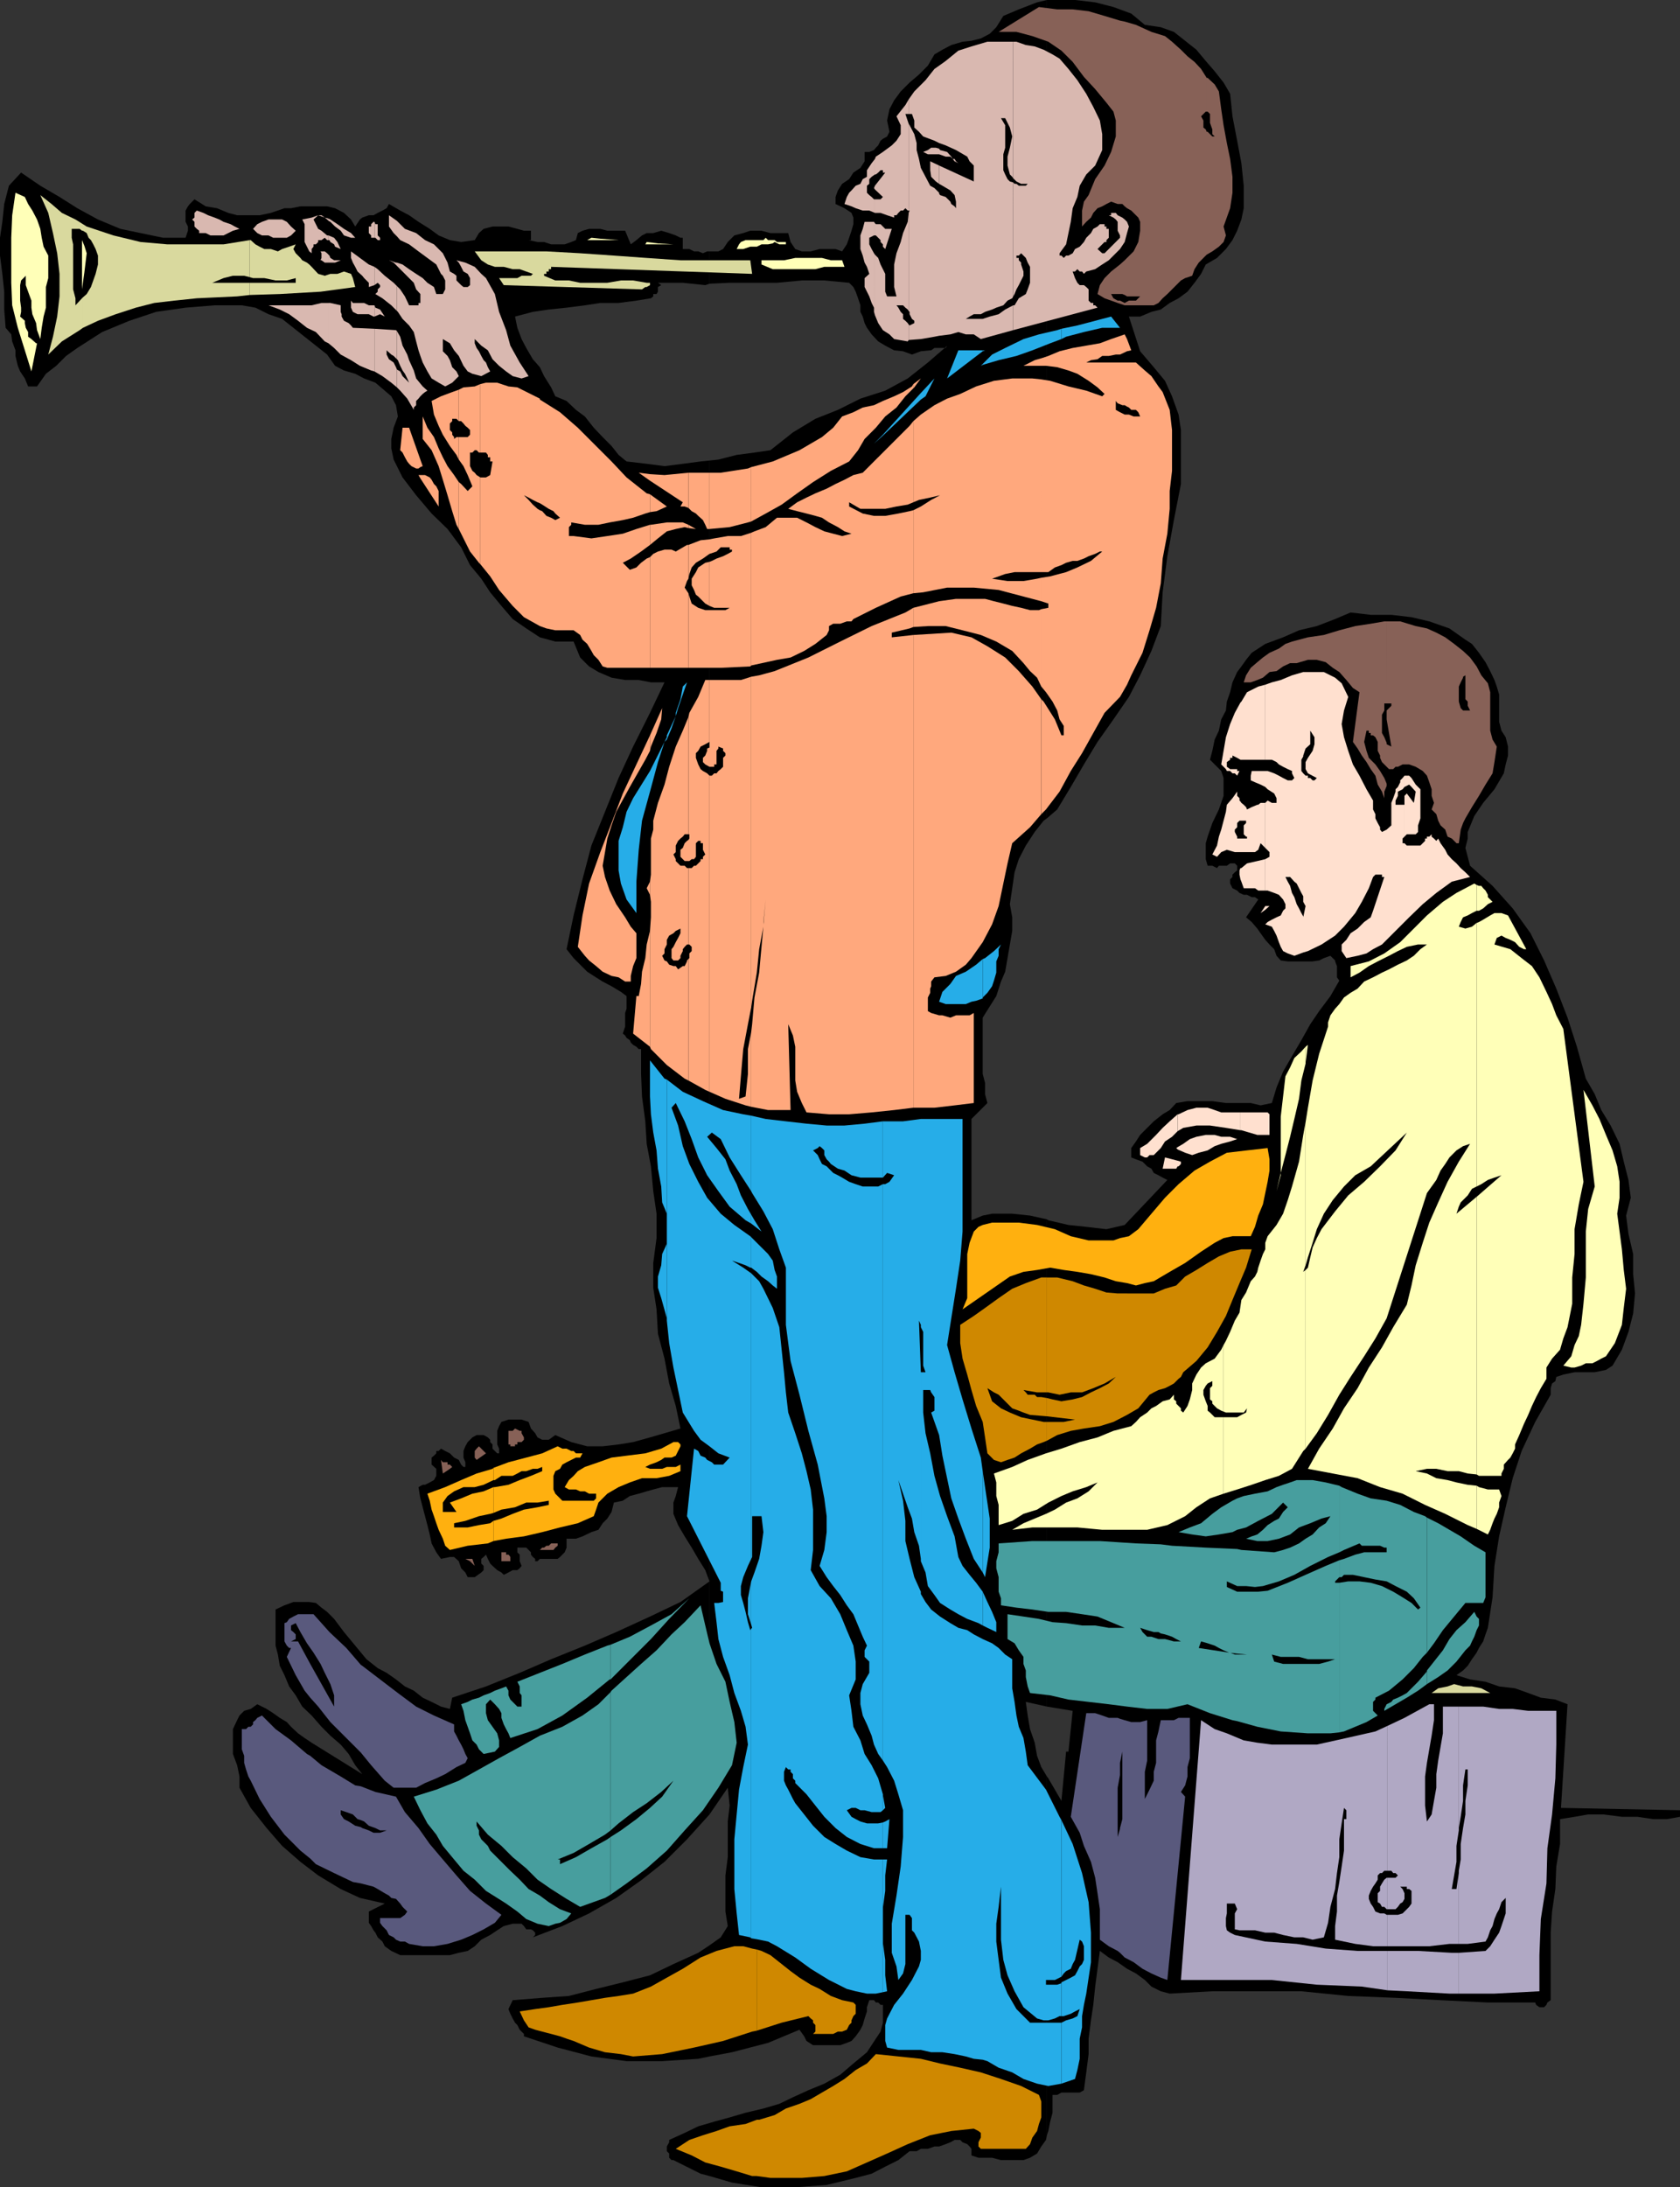<svg xmlns="http://www.w3.org/2000/svg" width="358.5" height="466.398"><rect width="100%" height="100%" fill="#333333" stroke="none"/><path d="m151.402 464 4.801 1.398 6.297 1h7.203l6.7-.5 6.199-1.5L186 463.5l2.902-1.5 2.801-1.398 2.399-1.903h1.5l.898-.5h1.5l1.402-.5h1l1.399-.5 1-.398.902-.5h1.2l.5.5 1 .398.5.5.398.5v1.403l1.5.5h2.902l1.899.5h4.8l1.399-.5 1.5-.903.902-1.5 1-1.398.2-1v-76.5l-1.2-2-.902-2.403-.5-2.796-1-2.903-.5-2.898-.399-2.903 4.5 1V260l-3.601-.8-3.801-.4h-4.297l-2 .4-2.402 1v-21.598l3.402-3.403-.5-1.898v-2.403l-.5-1.898v-12l1.5-2.398 1.399-2.204 1-3.097.898-2.102.5-2.898.5-2.903.5-2.898v-2.898l-.5-2.801.5-3.403.5-3.398.902-2.8 1.5-2.9 1.899-2.902 1.902-2.398.7-.5V0L221.3.5 217.402 2l-3.3 1.398-1.5 2.403-1.399 1.398-1.902 1-2 .5-1.899.2-2.402.703-1.898 1-1.7 1L198 14l-1.898 1.898-2 1.704-1.899 1.898-1.402 1.898-1 1.903-.5 2.398.5 2.403-.5 1-.899.5-.5.398-.5 1-.5.5-.402.5-1 .398h-1v2l-.898 1.403-1.5 1-.899 1.398-1.5 1-.902 1.403-.5 1.398v1.5l1.902.898 1.5 1 .399 1v1.403l-.399 1.398-.5 1.5-.5 1.403-1 1.5-1.402-.5h-3.399l-1.902.5h-1.898l-1.399-.5-1-1.5-.5-1.903h-3.8l-1.903-.5h-2.398l-1.5.5-1.899.5-1.402 1.403-1 1.5-1 .5h-1.899V60.5l4.301-.2h10.098l5.3-.5h4.801l5.301.5.899.9.5 1 .5 1.402.5 1.5V66.5l.5 1 .398 1.398.5 1 1 1.403 1.402 1.5 1.5.898 1.899 1 1.902.2 1.899.703 1.898-.704 2-.199h.203l.7-.5h2.199l.5-.5-.301.5h-.2L198 77.301l-4.297 3.398-4.8 2.602L183.601 85l-4.801 2.398-4.8 1.903-4.797 2.898-4.8 3.801-3.403.5-3.797.5-3.902 1-1.899.2v288.698l3.899-5.699.402 3.801-.402 3.398V396l-.5 3.898v7.704l.5 3.097-1.5 2.403-2.399 1.699V438.5l4.801-.898 7.7-2 6.699-2.801 1 1.398.5 1 1.398.903h5.8l1.403-.5 1-.403.899-1 1-1.398.5-1 .398-1.403.5-1.5V428l.5-1.5h1l.402.5h.5l.5.5h.5v3.8l-.5 1.9-1 1.5-1.902 2.902-2.898 2.398-2.801 2.398-3.399 1.903-3.402 1.398-3.297 1.5-2.902 1.403-3.399 1-3.8.898-3.399 1-3.3.898-1 .301V464m-.001-11.3-2.402.698-2.898 1.403-3.301 1.5v.5l-.5.898v1l.5.5v.903l.5.5h.402l5.797 2.898 1.902.5v-11.3m0-37.9L149 416.399l-5.297 2.403-5 2.398-5.8 1.5-5.7 1.403-5.8 1.5-5.7.398-6.3.5-.903 1.898.402 1 .5 1 .5.903.5.5.5 1 .899.898v.5l7.199 2.403 7.203 1.898 7.5 1h7.598L149 439l2.402-.5v-23.7"/><path d="m151.402 337.2-6.199 4.402-6.5 3.097L131.5 348l-6.7 2.898-7.198 2.903-6.7 2.898-7.199 2.903L96.5 362l-.5 2.398-1.898-.5-2-1-1.899-.898-1.902-1.5-1.899-.898-1.902-1.5-2-1.403-1.898-1-2.399-1.898-2.402-2.903L73.402 348l-2.101-2.8-1.5-1.5-1.2-.9-1.199-1-1.402-.198h-3.398l-1.899.699-1.902.898v7.7l.5 1.902.402 2.398 1 2 1 2.403 1.399 1.898 1.398 2.398 2 1.903 2.102 2.398 1.898 1.903L72.703 372l1.7 2 1.398 2.398 1.5 1.903-10.801-6.7-1.5-1-1.398-1-1.5-1.402-.899-1-1.5-.898-1.402-1-1.399-.903-2-1-1.402 1-1.398.403-1 1-.5 1-.899 1.898V374l.899 2.398.5 2.403v2.398L53.5 385.5l3.402 4.3 3.301 3.802L64.102 397l3.8 2.898 4.801 2.903 4.098 1.898 5.3 1.2-3.398 1.703V410l.5.7.5.902.399.5.5 1 1 .898.5 1 1.398 1 1.902.898H96l1.902-.5 1.899-.398 1.5-1 1.402-1.398 1.899-1 1.5-1 1.398-.903 1.902-.5h1.899l.5.5.5.7h1l.402.203.5.5v.5l-.5.5 6.297-2.403 5.703-2.699 5.797-3.3 5.5-3.9 4.8-3.8 4.802-4.8 4.8-5.302V337.2m0-239-1.902.198-3.797.5-3.902.5-3.801-.5-4.297-.5L132 97l-1.5-1.898-1.898-1.903-1.899-2-1.902-2.398-1.899-1.403-2-1.898-2.402-1-.898-1.898-1.5-2.403-.899-1.898-1.5-1.7-1.402-2.402-1-1.898-.899-2.403-.5-2.398 3.801-1 3.399-.5 3.8-.398 3.899-.5 3.3-.5H132l3.8-.5 3.102-.5.5-.403v-.5h.7l.3-.5v-1l.7-.398-.7-.5h5.301l4.797.5.902-.301v-6.898h-.5L150 54l-1-.398h-.898l-1-.5h-1.399v-2.403h-.5l-1-.5-1.402-.5-1.7-.5-1.699.5H138l-1 .5-1.2 1-1.198.903-1.2-2.903h-3.8l-1.5-.398h-2.399l-1.402.398-1 .5-.399 1.5-1 .403-1.402.5h-2.898l-1.5-.5h-1.399l-1.902-.403h.5v-2h-1.5l-1.399-.398-1.902-.5h-3.398l-1.899.5-1 .898-.902 1.5-2.899.403L96 51.199l-2.398-1-1.899-1.398-2.402-1.5-2-1.403-1.899-1L83 43.5l-.5.898-.898.5-1 .5-.899.5h-1l-1.402.5-.5.403-1 1.5-.899-1.5-1.5-1.403-1.902-1L69.8 44h-5.698l-2 .398h-1.399l-2.902 1-2.399.5h-4.8l-1.899-.5-2.402-1L43.902 44 41.5 42.5l-1 1-.398.5-.5.898v2.403l.5 1v.898l-.5 1.5H34.8L30 49.7l-4.297-.898-4.8-2-4.403-2.403L12.703 42l-4.101-2.398L4.5 36.8l-2.598 2.8-1 3.899L.5 47.3 0 50.7v3.8l.5 3.898.402 3.801V66l.301 3.898 1.2 1.403.199 1.5.699 1.898v1.2L3.8 78l.5 1.2 1 1.5.7 1.697h1.902L9.801 79.7 12 78l2.102-2.102L16.5 74.2l5.3-3.398 5.802-2.403L33.3 66.5l6.3-.898 6.2-.5h5.8l2.899.5L57.3 67l2.903 1 2.399 1.898L65 71.801l2.402 1.898 2.399 1.903L71.5 78l1.902 1 2.399.7 1.902 1 2.399.902 2 1.699L83.5 84.5l1 1.898.402 2.403L84 91.199l-.5 2.403v2L84 98l1.902 3.8 2.899 3.802 3.3 3.898 3.399 3.3 2.902 3.9 1.899 3.8 2.402 2.898 1.899 2.903 2.398 2.898 2.402 2.801 2.899 2 2.902 1.898 3.297.903h3.902l1.399 3.398 1.902 1.903 2 1.199 2.797 1.199 2.902.5h2.899l2.601.5h2.899l-3.098 6.5-3.601 7.2-3.102 6.698-2.898 7.204-2.899 7.199-1.902 7.199-1.899 7.7-1.5 7.198 1.5 1.903 2.899 2.898 1.402.903 1.899 1.199 1.898 1 2 1.199 1.203.898v2.704l-.3.898v2.898l-.5 1.5.5.403.3.5.7.5.199.5.5.5.699.398.5.5h.5V229l.199 4.8.703 5.302.297 4.796.902 4.801.5 5.301.7 4.8v5.2l-.7 5.3v5.302l.7 4.597.3 5.2 1.399 5.3 1 5.301 1.402 4.8 1 4.802-3.402 1-3.098.898-3.601 1-3.102.5-3.398.398H125.3l-3.399-.898-3.402-1.5-1.398 1h-1.399l-1-.5-.5-.898-.902-1-.5-1.403-1.5-.5h-2.8l-1.5.5-.5.903-.398 1V308l.398.898v1h-.398l-1-1V308l-.5-.5v-.5l-.5-.5-.899-.5h-1.5l-.902.5-1 1-.5.898-.399 1v1.403l.399 1v1h-.399l-.5-.5-.5-1-1-.5-.902-.903-1-.5-.898-.5-.5.5h-.5v.5l-.5.5-.5.403v1.5l1 .898v1.5l-.5.903-.899.5-1 .5h-.5l-.902.5.402 2.398.5 1.898.5 1.903.5 1.898.5 2 .399 1.903 1 1.898 1 1.398L96 332h.902l1 .898.5 1.5.899.903.5 1h1.5l1.402-1 .5-.5v-.903l-.5-.5v-1l.5-.398.5-.5.399.898.5 1 .5.5 1 .903.898.5.5.5 1-.5.902-.5h1l.5-.403.399-.5-.399-1V331.5l-.5-.5v-1h1.899l1 1v.5l.402.5.5.398v.5h.5l.5-.5H119l.5-.398 1-1 .402-1v-1.898h2l1.399-.5 1.902-.903 1.5-.5.899-1.398 1-1 .898-1.403.5-2 1.902-.398 1.5-1 1.899-.5L138 318l1.402-.398 1.899-.5h3.402l-.5 1.898-.5 1.398v2.403l1 2.398 1.399 2.403 1.5 2.398 1.398 2.398 1.5 2.403.902 2.398v-239m72 357.101.301-.902.399-2 .5-1.898v-3.8h1l.898-.5h3.902l.899-.5.5-3.802.5-3.898v-3.3l.5-3.9.5-3.3.402-3.898 1-7.602 1.899 1.398 1.898 1 2 1.403 1.902 1 1.899 1.398 1.402 1.403 2 1 1.899.5 9.101-.5h19l10 1 10.098.398 9.601.5 10.098.5h10.102l.199.5.699.5h1l.5-.5.203-.5.7-.5v-14.398l.3-4.5.7-4.801.199-4.801.8-4.8v-5.302l3.098-.5 2.902-.5h3.301l3.899.5h3.3l3.399.5h2.902l2.797-.5V386l-25.398-.5 1.398-22.102-2.598-1-3.101-.398-2.7-1-2.8-1-3.399-.398-2.902-1-3.297-.5-2.902-.903 1.402-1 1-1 .899-1.398 1-1.403.5-1L316.5 350l.5-1.5.5-1.398 1-6.5.402-6.704 1-6.296 1.399-6.204 1.5-6.199 1.902-5.8 2.899-6.2 3.3-5.8V296l.301-1 .7-.5.199-.898 1.5-.5 2.398-.5h4.3l2.403-.5 1.399-.903 2-3.398L347.5 284l1-3.898.402-4.301-.402-4.102v-4.3l-1-4.297-.5-3.903 1-3.8-.5-3.797-1-3.903-.898-3.8-1.899-3.899-2-3.3-1.402-3.4-1.899-3.3-1.902-6.8-2-6.2-2.398-6.2-2.602-6-2.898-5.8-3.801-5.3-4.301-4.802-4.797-4.296-.5-1.903-.5-1.898.5-2v-1.403l1.399-3.398 1.898-2.8 2.402-2.9 2-3.402.399-1.898.5-1.898v-1.903l-.5-2-.899-1.398-.5-1.903v-5.796l-.5-1.704-.5-1.398-.902-1.898-1-1.903-1.398-2-1.5-1.898-1.399-.903-3.402-2.398-4.301-1.5-3.797-.898-4.3-.5H292.5l-4.297-.5-3.3 1.398-3.903 1.5-3.797.898-3.402 1.5-3.801 1.403-2.898 1.898-1.2 1.5-1 1.403L264 143.3l-1 2.199-.5 2.102-.7 2-.198 1.898-1 1.898-.5 2.403-.899 1.898-.5 2.403-.5 1.898 2.399 2.398.5 1.5v3.801l-1 2.903-1.399 2.898-1 2.898-.402 1.403v3.398l.402 1.403h1l1 .5.399-.5h1.699l.699-.5h1l.5.5v1l-.5.398-.5.5v.5l-.5.5v.898l.5 1 1 .5.5.5.902.403h.7l1 .5h.699l.699.5-2.598 3.8 1.2 1 1.198 1.4.699 1 1 1.398.902 1 1 1 .5 1.403.899 1 1.5.199h5.3l1.399-.2 1-.5 1.402-.5 1 1v.2l.399 1v2.398l.5.704-1.899 3.296-2.402 3.204-1.898 2.796-1.899 3.403-2 3.398-1.902 3.301-1.399 3.398-1 3.301-2.402.5-2.098-.5h-5.3l-2.899-.398h-5.3l-2.403.398-1.398 1.5-1.5.903-1.899 1.5-1.402 1.398-1.5 1.5-.899 1.398-1 1.403v2l1 .398 1.399.5 1 1 .902.5.5.903 1 .5.899.5 1 .5-9.102 9.597-3.898.903-4.301-.5-3.801-.403-4.297-1-.3-.199v103.898l5.5.903L228 373.5h-.5l-1 10.5-1.398-2.398-1.399-2.403-.3-.398v76.5m-.001-280.801 2.2-1.898 2.898-4.801 2.8-4.801 2.903-4.8 3.399-4.802 3.3-4.796 2.399-4.602 2.402-5.2 2-5.3.399-7.2 1-7.698 1.398-7.704 1.5-7.699V91.7l-.5-3.3-1.398-3.899-1.5-3.3-2.399-2.9-2.902-3.402-2.399-7.398h2.399l2.402-1 2-.5 1.899-1.398 1.898-1 1.902-1.403 1.5-1.898 1.399-1.903 1-2L259.703 55l1.899-1.898L263 51.199l1-2 .902-2.398.5-2.403v-4.796l-.5-4.801L264 30l-1-5.2-.5-4.8-1.398-2.398-1.899-2.403L257.301 13l-2-2.398-2.399-1.903-2.402-1.898-2.797-1-3.402-.5-2.899-2.403-3.8-1.398-3.899-1-4.3-.5h-6v174.5"/><path fill="#d9b8b0" d="m51.102 48.8-1.399.4-2 1h-2.8l-1-.5H42.5v-.5l-.5-.4-.5-.5v-1l-.5-.5.5-.402v-1l.5-.5 1.402.5 1 .5 1.399.5 1 .403.902.5 1.5.5.899.5 1 .5M59.703 66l2 1 1.899 1.398 1.898 1.5 1.902.903 1.899 2 .8.398v-8.597h-1.5l-2.101.5h-6.797V66m0-.898h-2.402l2.402.898Zm0-14.402h1.5l.899-.5 1-1-1-.9-.899-1-1-.5h-.5v3.9m0-3.9h-2.402l-1.399.5-1 .5-.902 1 .902.9 1 .5h1.399l1 .5h1.402v-3.9m10.399 26.4 1.199 1 1.402 1.402 2.2 1.199L76.8 78l2.402 1 .7.2v-9.098l-4.602-.204-.399-.5-.5-.5-1-.5-.5-.898V67l-.199-.5v-1.398l-2.203-.5h-.398v8.597M70.102 56H71.5l1.203-.5h-1.402L70.5 55l-.2-.5-.198-.2V56m0-1.7L69.8 54l-.5-.398h-.899l.2.398v1l-.2.5h-.5.7l.699.5h.8v-1.7m.002-3.1h.199l.199.402.8.5.2.5 1.203.5-.703-1.5-.7-.903-1.198-.5v1"/><path fill="#d9b8b0" d="M70.102 50.2H69.8l-1.2-1-.699-.4-1-2 1-.902-1.402.5-2 .403.5 1v3.8l1 2 .5.399v-.898l.402-.5v-.5h.5l.5-.5v-.403h.7l.699-.5.5.5h.3v-1m.002-3.097.398.199 1 1 1.203.898.7 1 1.5.5h.898l-.899-1-1.5-.898-1.402-1-1.5-1-.398-.2v.5"/><path fill="#d9b8b0" d="m70.102 46.602-.801-.204.5.403.3.3v-.5M79.902 79.2l1.7 1 1.898 1.402 1.203 1V78.8l-.203-.5-.5-1-1-.7-.5-1v-.9l1 .903.5.296.703.704v-6l-.203-.204-4.598-.296V79.2m0-11.7 1.2-.5 1 .5-1-1.5-1-.398-.2-.5V67.5"/><path fill="#d9b8b0" d="M79.902 65.102h-1.199l-1-.5h-2.402l-.399-.5v1.5l.399.898 1 .5h2.402l1 .5h.2v-2.398m-.001-4.302.7-.5.5.5v.4l-.5.5v.5l-.5.5 1.5.902 1.898 1.5 1.203 1.199V61L84 60.3l-1.898-1.5-1.5-1.402-.7-.5v3.903"/><path fill="#d9b8b0" d="m79.902 56.898-1.199-.5L76.801 55l-1.899-1.398V55l.399 1 .5.898.5 1 1 .903.402.5 1 1v.898l1.2-.398v-3.903m-.001-6.198h.2l.5.5h.5v-.5l-.5-.5v-2.4h-.5l-.2-.5v3.4"/><path fill="#d9b8b0" d="M79.902 47.3h-.199l-.5.5v.5h-.5v1.4l.5.5v.5h.7v-3.4m4.8 35.302.7.699 1.5 1.699 1.398 2.398v-.5l.5-.5V85.5l.5-.5.402-.5.5-.5.5-.398.5-.301-1-.903-1.402-1.699L88.3 79l-1-2.2-.399-1.198-1-1.903-.5-1.898-.699-1.2v6l.2.2.5 1.199.5 1 .5.7.5 1 .398.902-.399-.403-1-1-.5-1-.699-.398v3.8m.001-16.301.2.2 1 1.5 1.398 1.398 1 1.403.5 2 .5 1.898.402 1.2.5 1.402 1 1.898.899 1.5 1.5.903 1.398.796 1.5-.796 1.402-1.403-.5-1-.902-.898-.5-1.5-.5-.903-1-1v-2.597l1.5.898.902 1.5 1 1.2 1 2.101.899 1.2 1 .5 1.902.5 1.899-1-.5-.9-.399-1-.5-.5-.5-.902-.5-1-.5-.699-.402-1v-.898l1.402 1.398 1.399 1 1 1.903L106.5 78l1.5 1.2 1.402 1 1.899.5 1.5-.5-1.899-2.9-2-3.6-.902-3.302-1.5-3.898-.898-3.8-1.899-3.4-1-.902-1.402-1.5-2-.898-1.899-.5.5.5.5.898.5 1 .899.5.5.903v1.5l-.5.398h-.899l-.5-.398-1-1v-1l-.5-.403-.902-.5L95.5 56l-1-2-1.898-1.898-1.899-.903-1.902-1.5-2.399-.898-1.699-1.7v3.297l.7.801 1.898.903 2 1.5L91.203 55l1.899 1.398 1 2 .398.403.5 1v1.898l-.5 1h-1.398l-.5-1.5-1.399-.898-1-1-1.402-.903-1.5-1-1.399-1L84.703 56v.7l1.2 1.198 1.398 1.403 1 1 .5 1.398.902 1v1.903h-.402v.5h-2l-.899-1.903-1-1.5-.699-.699v5.3m0-10.3H84.5l-1.5-.5 1 .5.703.7V56m0-8.898L83 45.898v2.403l1 1.398.703.7v-3.297m102 20.098.7 1.698 1 1.5 1.398.903 1 1 2.902.5.2-.301v-3.3l-.2-.302-.5-.5-.5-.398v-1l-.5-.5-.5-.898-.402-.5h1.402l.5.5.5.398.2.3V45.399l-.2 1.903-1 2.398-.5 1.903-.902 2.398-.5 2.398V61.2l.5 2h-2l-.399-1v-3.8l-1-2-.5-1.399-.699-.7v12.9"/><path fill="#d9b8b0" d="m186.703 54.3-.203-.3-.5-.898-.5-1v-1.403l1-.5h.203v-2.597l-.203-.301h-2l-.398 1.5-.5 1.398v2.903l.5 1.398.398 1.5.5.898.5 1.5-1 .903v1.898l1 2 .5 1.403.5 1v.898l.203.7V54.3"/><path fill="#d9b8b0" d="M186.703 50.2h.2l1 1v.402l.5.5v.5l.5.5L190.3 48.8h-1.399l-1-1h-1l-.199-.2v2.6m.001-4.802h1.2l1.398.5 1.5.5v-.5h.5l.402-.5.5-.5h.5l.5-.5.5.5h.2v-18.5l-.7-2.097h.7v-3.102l-.7 1.2-1.902 2.402.902 1.898v1.903L191.301 30l-1 1-1.899 1.398-1.5 1-.199.5V37.2h.2l.5-.398.5-.5h.5v.5h.5l-2.2 2.8v.797l1.7 1.602-.5.5h-1.2v2.898"/><path fill="#d9b8b0" d="M186.703 42.5h-.203l-.5-.5-.5-.398-.5-.5v-1.5l.5-.403v-1l.5-.5.703-.5v-3.3L186 34.8l-1 1.5v1.398l-.898.5-.5 1-1 .403-.899 1-.5.5-.5.898-.5 1.5 1.5.5.899.398 1.5.5h1.398l1.203.5V42.5"/><path fill="#d9b8b0" d="m186.703 39.602-.203.5.203.296zm7.199 32.898 2.598-.2 2.902-.5 1-.198v-30.5l-1-1-.902-.5-1-1.903-1-1.898-.398-1.903-.5-1.898v-1.5l-.5-1.898-1-1.903-.2-.3v18.5h.2l-.2.5V66.3l.2.199v.5l.5 1 .5.398v.5l-1 .5-.2-.199V72.5m0-48.2h.7l.5 1.4v1.5l1 .902.898 1 2.402.898 1 .5V14l-1 .7-1.902 2.402-2.398 2.398-1.2 1.7v3.1m6.5 47.302 2.399-.301 1.699-.5 1.602.5h1.699l1.5 1 6.902-1.903v-5.296L214.5 66l-1.398 1-1.899.5-1.5.5h-3.601l.8-.5.899-.5h1.5l.902-.5 1.5-.5.899-.398 1.5-.5.898-1 1-.5.203-.403V38.9l-.703-.2-.5-.5-.5-1-.398-.898v-3.403l.398-1.398v-4.8l-.898-1.5h.898l1 2 .5 1.902-.5 2.398-.5 1.898v1.903l.5 1.898.5.5.203.301V8.898h-5.5l-3.402 1-2.801.903L201.8 13l-1.398 1v16.5l1.399.5L204 32l2.402 1.398.5 1 .899.903v3.398l-7.399-3.398v3.898l.7.403 1.699 1 .902 1L204 43v1.398l-.297-.398-.703-.5-.2-.5-1-1-1.198-.398-.2-.301v30.3"/><path fill="#d9b8b0" d="m200.402 35.3-1.902-.902v1.903l.203 1.398 1 1 .7.5v-3.898m-.001-2.403 1.399.5h1l.5.5-.301-.5-.898-1-1.5-.398-.2-.3v1.198m0-1.198-.699-.2h-1L198 32l-1 .398 1 .5h2.402V31.7m15.801 38.698 18-4.796-.5-.5h-.402v-.5h-.5l-.5-.5v-2.403l-.5-.5-.5-.398h-.899l-.5-.5-.5-1-.5-1.403h.5l.5-.5.5.5h.5l.399.5.5-.5 1.902-.5 1.5-1 1.399-.898L239 53.102l1-1.5.5-1.903.402-1.398-.402-1-.5-.5-.5-.403-1-.5-.398-.5h-1v.5h-.5l1 .5.5.403.398.5v1.898l.5 1v.5l-.5.5-.398.403L235.703 54h-.5l-1-.898 1.5-1.5h.399v-.403l.5-.5v-1.898h-.5v-.5h-.399v-.5h-1l-.5.5-.902.5-.5.898-1 1-.5.903-.899 1-1 .5-.5.898-.902.5h-.5l-.5.5-.5-.5h-.398V54l1.398-1.898.5-2.403.5-2.398.402-2.903 1-2.398.5-2.398 1.399-2.403 1.902-1.898 1.5-3.301v-3.398l-.5-2.903-1.402-2.898L231.8 20l-1.899-2.898L228 14.699l-1.898-2.199-1.5-.898-1.899-1-1.902-.704-1.899-.296-2-.704h-.699V38l.7.7 1 .5h1.398l-.399.402h-1.5l-.5-.403h-.402l-.297-.3v24.3l.297-.5.402-1 .5-.898 1-2v-.903l-.5-1.5V56l-.5-.5V55h-.5v-.5h.5l.5-.5 1 1 .399 1 .5.898v3.403l-.5 1.398-.399 1-1.5.903-.902 1.5h-.297v5.296m-12.903-36.5.403.5.797.403-.5-.403-.297-.5h-.402M69.3 46.398l-.698-.5h-.7zm0 0"/><path fill="#d9d99e" d="m160.102 55.5.398 2.898-42.898-1.5v.5h-.5v.5h-.5v.5h-.5v.403l2.398 1h2.902l2.399.5h5.8l2.899-.5h2.602l2.898.5h.703v.5l-.703.398h-.297l-.703.5h-.2l-29.3-.898-1-1.5h3.902l.899-.5h2l.402-.403-1.402-.5-1.399-.5h-1.5l-1.902-.5h-1.898l-1.5-.5-1.399-.898-1.402-1.898h15.3l7.2.398 7.199.5 7 .5 7.203.5h14.899m159.3 305.5H305.5l1.402-1 2-.398 1.399-.5 1.902.5h1.899l2 .398 1.898 1h1.402M17.703 69.898l3.2-1.5 3.8-1.398L29 65.602l3.902-1 4.301-.5 4.797-.5 8.602-.403 2.699-.3V60.3h-8l2.402-1 2-.5h2.399l1.199.3v-7.9l-5.598.903h-12l-5.703-.5-5.797-1.403-5.703-1.898-.797-.5V49.2l.797.5.402 1 .5.5.5.903.5 1 .5 1.398v1.898l-.5 2-.5 1.403-.5 1.398-.902 1.5-.797.7v6.5m0-6.502-.203.204-1.398 1.5v-1.5l-.5-1.903v-9.597l-.301-1.403v-1.898H17l.5.398h.203v-1.398l-1.601-1-2.899-1.403L11 43.5l-2.398-1.898 1.699 3.796 1 4.301.902 4.301.5 4.398V63.2l-.5 4.301-.902 4.3-1 3.802 2.902-2.801L17 70.398l.703-.5v-6.5"/><path fill="#d9d99e" d="m53.3 62.898 6.403-.199 8.7-.5 7.398-1-.5-1.898-.399-.903-1.5-.5-1.402.5h-1.5l-1.2.403-1.398-.403-1.402-1.5-.5-.5-.5-.398-1-.5-.398-.5-1-1-.5-.898.5-1-1.399.5-1.5.5-.902.5-1.5-.5h-1.399l-1-.5-.902-.5-1-.903h-.2v7.903l.7.199h2.402l2.399.5h2.402l1.899-.5v1H53.3v2.597"/><path fill="#ffa87d" d="m89.703 102 3.899 6v-3.3l-.5-1-.5-.5-.5-.9-.399-.5-1-.5h-1v.7m0-.7h-.402l.402.7Zm0-1.698.5-.204-.5-1.398zm0-1.602-2.402-6.8h-1.399l-.5 4.8.5.5.5 1 .5.898.399.5.5.5 1 .5h.5l.402-.296V98m8.199 14.8 1 2 1.399 2.802 1.902 2.398.297.3v-18.5l-.797-.5-.402-.5-.5-.402-.5-1V96.5h.5l.5-.5h.402l.5.5h.297V81.898l-1.2.5-2.398.204-1 .5V89.8h.5l.5.5.399.5.5.398.5.5v1l-.5.5h-1.899V98l1 1.398.899 1.903 1 2.398-1 1-1.399-1.5-.5-.398v10"/><path fill="#ffa87d" d="m97.902 102.8-1-1.5-1.402-1.902-1-1.898-.898-1.898-1-2.403-1.399-2-1-2.398v4.8L92.102 96l1.5 3.398.898 2.903 1 3.3 1 3.399.902 2.898.5.903v-10m0-9.601h-.5l-.5.402v-.403l-.402-.5v-.5l-.5-.5v-1.398l.5-.5v-.5h.902l.5.5v-6.7l-1.402.5-2.398.899-2 1 .5 2.898 1 2.403.898 1.898 1.5 2.403L97.402 97l.5 1v-4.8m4.598 27.1 2.102 2.598 1.898 2.903 2.902 3.398 2.399 2.403 3.402 1.898v-24.7l-.5-.3-1-.898-.902-1-1-1 1 .5.902.5 1 .5.5.199V85l-4.8-2.398-1.903-.204-2.398-.796h-2.399l-1.203.296V96.5h1.203l.399.5v.5h.5v.898h.5l-.5 2.903-.899.5H102.5v18.5m12.703 13.199 1.399.5 1.898.398h3.902l1.399 1 .5 1 1 .903.902 1.5.5.898 1 1 .899 1.403 1 .296h9.101v-23.597l-.703.3-1.2.899-1 1-1.398.5-1.5-1.5 1.7-.898 2.199-1.5 1.902-1.403v-4.3l-2.902.902-2.899 1-3.3.5-3.399.5-3.8-.5h-1v-1.903l.5-.5v-.5l2.898.5h2.902l2.399-.5 2.8-.5 2.2-.5 2.601-.898 1-.3v-3.802L138 105.2l-4.297-3.398-3.203-3.403-7.2-7.199-3.8-3.3-4.297-2.7v22.102l.5.3 1.399.899 1 .5.398.5 1 .898-1 .5-.898-.5-1-.398-.899-1-.5-.2v24.7m23.5 89.699.2.5 3.398 3.402 3.8 2.898.801.398V204.5l-.3.3v.2l-.5 1h-.399l-1 .7-.5-.7h-.5l-.902-.3-.5-.7-.5-.2-.5-1 .5-.5v-.902l.5-1v-1l.5-.898.902-.5.5-.5 1-.5v1l-.5 1-.5.898-.5 1-.402.5v1.903l.402.5h1l.5-.5v-.5l.5-1v-.403l.399-.5.5-.5h.3v-16.296h-.3l-.5-.5h-.899l-1-1v-.403l-.5-1 .5-.5v-1.398l.5-1 .5-.5.5-.403.399-.5h.8v-25l-1.199 2.903-1.5 3.398-1.402 4.301-1 3.8-1.399 3.9-1 3.8v1.898l-.5 1.903v7.699l-.199 1.5v2.8l.2 1.5v3.302l-.2 2.898v24.7"/><path fill="#ffa87d" d="m138.703 198.5-.703 2.898-.297 2.903-.703 2.898-.2 2.602-.5 2.597h-.5l-.698 8 3.601 2.801V198.5m0-10.5-.703 1.398.703 1.403zm0-27.898.2-.903 1.199-2.898 1-2.903.199-2.398-2.598 5.8v3.302"/><path fill="#ffa87d" d="m138.703 156.8-2.902 6.2-2.899 6.2-2.402 6.3-2.398 6.2-2.399 6.698-1.402 6.801-1 6.7 1.5 1.902.902 1 1.5 1.199 1.399 1.2 1.898.902 1.5.296 1.402.903h1.2v-1.2l.5-2.101.699-1.7V199l-1.2-1.398-1.199-2-1.902-2.801-1.398-2.903-1-2.898-.5-2.398.5-2.903.5-2.898.898-2.801 1-2.898 2.902-5.301 3.301-5.801 1-1.898V156.8m0-14.402h8.2V126.5l-.801-1.2.5-1.402.3-.5V116.2h-.3l-2.399 1.403-.902-.403h-1.5l-1.399.403-1 .5-.699.699v23.597m0-26.199 1.7-1.4 1.898-1.5 1.902-.5 1.899-.402.8.204v-.704l-1.199-.5h-3.402l-3.399.5h-.199v4.301m0-6.999 1.399-.2 2.199-1-3.598-2.602v3.801m0-6.699 7 4.602-.5.898h.899l.8.3v-7.5l-5.101.5-3.098-.198v1.398m0-1.398-2.402-.301 2.402 1.699zm8.199 129.296 3.598 2 .902.403v-67.403l-.5-.5-.902-.5-.5-.398-.5-1-.5-1.398v-1l.5-.5.5-.903 1-.5.902-.5V145h-.902l-1.5 3.602-1.898 3.398-.2.898v25h.2v.903l-.2.3v4.5h.2l.5-.402h.5l.398-.5v-2.898l.5-.5h.5v.5h.5v1.398l.5 1-.5.5v.5h-.5v.403l-1 1h-.398l-.5.5h-.7v16.296h.2l.5.5v.903l-.5.5v1l-.2.199v25.898m0-51.296-.3.199-.5.5-.399 1-.5.398v1.5l.5.5.399.403h.8v-4.5"/><path fill="#ffa87d" d="M146.902 142.398h4.5v-12.296h-.902l-1.5-.5-1.398-.903-.5-1.5-.2-.699v15.898m0-19 .2-1 .5-1.398.898-1 1.5-.898 1.402-1V115l-1.902.2-2.598 1v7.198m0-10.796 1.598.199-1.598-.903zm0-4.302.7.7.898.5.5.5 1 .898.5 1 .402.903h.5v-12h-4.5v7.5m4.5 124.499 3.399 1.5 4.3 1.4 1.2.3v-15.898l-.7 3.597V229l-.5 4.8-1.398.5.399-4.8.5-5.8 1-5.302.699-3.597v-70.5l-2.2.699h-6.699v18.5h1v-.5h.5v-2.898l.399-.5v-.403l1 .403v.5l.5.5v.5l-.5.5v1.898l-.5.5-.5.398-.399.5h-.5l-.5.5h-.5v67.403m0-73.403-.5.204v.5l-.402 1-.5.5v.898l.5.5.902.5v-4.102m0-17h2.399l6.3-.296.2-.204v-28.296l-2.2.699h-2.8l-2.899.5-1 .199v3.102l1.5-.5.899-.903h1.902v.5h.5v.403l-.902.5-1 .5-1.399.5-1 .5-.5.199v9.398l1 .403h3.301l-.902.5h-3.399v12.296"/><path fill="#ffa87d" d="m151.402 119.8-.902.2-1.5 1-.5 1-.898 1.398v1.403l.5 1 .398 1 .5.398 1.5 1.5.902.5v-9.398m0-7.001 4.301-.402 3.899-1 .699-.199V99.602l-.7.296-5.8.903h-2.399v12M160.3 236l3.602.7h4.801l-.5-18.302 1 2.403.5 2.398v7.2l.399 2.402 1 2.398 1 2 4.8.403h4.301l4.797-.403 4.8-.5 4.102-.5V135.4l-4.601.5v-1l3.8-.899.801-.3v-4.098l-1.699 1L186 133.5l-6.7 3.3-6.8 3.4-7.2 2.902-3.3.898-1.7.3v70.5l.2-1.402 1-6 .5-5 .902-4.796v-1l.5-4.801-.5 5.3v.5l-.402 4.297-.5 5.5-1 5.301-.5 5.7-.2 1.703V236m0-94.102 5.5-1.199 2.903-.5 2.899-1.398 2.398-1.5 2.402-1.903.5-1v-.898l.899-.5h1.5l1.402-.5h1l.399-.5 4.8-2.398 5.301-2.403 2.7-.699v-17.7l-.801.2-2.399.5-2.8.5H186.5l-2.398-.5-2.899-1.5v-.898l2.399 1.398h5.3l2.399-.5 2.402-.398 1.2-.5V89.8l-.801 1-4.801 4.8-2.801 2.797-2.398 2.403-2 .5-1.899 1-1.902.898-1.899 1-2.402 1-1.898.903-2 1-1.899 1.398 1.899.5 2 .5 1.898.5 1.402.398 1.5 1 1.899 1 1.402.903 1.5.5-2 .5-1.902-.5-1.899-.5-1.902-.903-1.898-1-2-1H165.8l-2.399 2-2.402.903-.7.3v28.297"/><path fill="#ffa87d" d="m160.3 111.2 3.102-1.7 3.399-1.898 3.3-2.403 3.399-2.398 3.8-2.403 3.903-2L183.102 96l1.398-2.398 2.402-2.403 2-2.398 2.399-1.903 1.902-2.398 1.7-1.7v-.902l-.301.5-1.899 1.204-1.902.898-2.399 1-1.902.898-2.398.5-2 1-2.399.903-1.902 2.398-2.399 2L173 94.602 170.602 96l-5.7 2.398-4.601 1.204v11.597M194.902 236.2h4.5l4.301-.5 4.098-.5V216l-.899.5H204l-1.2.5-1.698-.5h-.7l-1.699-.5-.703-.398v-2.903l.5-1v-.898l.203-.5v-1l.7-.903 2.398-.296 2.199-.903 2.102-1.5 1.199-1.398 2.402-3.403 2-3.796 1.399-3.903 1-4.8.898-4.297 1-4.301 3.8-3.403 2.403-2.796v-24.5l-1.902-2.704-2.899-3.296-2.902-2.903-3.797-2.398-3.402-1.903-4.301-1-8.098.5V236.2"/><path fill="#ffa87d" d="m194.902 133.7 3.098-.2h3.8l3.602.898 3.899 1 3.3 1.403 3.399 2 2.402 2.597 1.399 1.704 1.5 1.398.902 1.898v-16.5l-.5.204h-1.902l-1.899-.5-1.902-.403-1.898-.5-2-.5-1.899-.5H204l-3.598.5-3.902 1-1.598.403v4.097m0-7.199 2.098-.2 5.102-1h5.699l5.3.5 5.301 1.4 3.801 1v-5l-.902.198-2.899.5H215l-3.297-.5 2.797-1 2-.398h5.703V80.898l-1.902-.199H216l-3.898.5-3.801 1.2L204.902 84l-2.8 1-2.7 1.398-2.902 2-1.598 1.403v17.3l1.2-.5 2.398-.5 2.102-.5-1.899 1L196.5 108l-1.598.8v17.7m0-43.7.2-.198 1.398-1.903-1.598 1.2v.902m27.301 90.801 1-1 2.899-3.801 2.398-4.403 2.402-3.796 2.399-4.301 2.402-4.301 3.297-3.398 1.5-2.602V88.398h-.5l-1-.5-.898-.5V85.5l.398.5 1 .398h.5l.5.301v-9.398h-8.7l1-.5 1.403-.2 1-.703h1.399l1.5-.296H239l1.5-.704v-2.597l-.5-1-2.898 1-2.399.898-2.902.5-2.899.5-2.8.7-2.399 1-1.5.5V78h1l2.399.3L228 79l1.902.7 2.399 1.5 1.902 1.402 1.5 1.398-.5.5-3.402-1.2-3.801-.902-3.898-1.199-1.899-.3V122h1.5l1.399-1 1.398-.5 1-.5 1.402-.398h1l1.399-.5 1-.5 1.402-.5 1-.5h.5l-2.402 2-2.899 1.398-2.402 1-3.398.898-1.899.301v5l1.5.5v.903l-1.5.296v16.5l1 1.204 1.399 2 1 1.898.5 1.898.898 1.403v2h-.5l-1.398-3.403-2.399-3.796-.5-.5v24.5m0-97.204-1.402.403L218.402 78h3.801v-1.602M240.5 146l.902-2 2.399-4.8 1.5-4.802 1.402-4.796 1-5.204.399-5.296 1-5.301.5-5.301v-3.8l.5-4.302V91.7l-.5-4.3-1.5-3.797-.899-1.204-1.5-2.199-1.402-1.2-1.899-1.7H240.5v9.4l.402.198.5.5h1l.5.5.399.903h-1.399l-1-.403h-.402V146m0-71.102.902-.199-.902-2.398v2.597"/><path fill="#876157" d="m101.703 311.3-.402-.5v-1.402l.402-.5.5-.5 1.5 1.5-2 1.403M96 313.2l-1.5 1-.398-2.9.398.5h1v.5h.5l.5.5-.5.4m23 15.902v.5l-.5.398-.398.5h-2.899l.5-.5h.399l.5-.398h.5l.5-.5H119m-18.7 3.796 1 1-.5-1.5h-.5v.5m0-.5h-1l1 .5zm8.403.5h.2V332l-.2-.3v1.198m0-1.198-.203-.2h-.5v-.5h-1v1.898h1.703V331.7m0-23.7h.2v.398h1V308h.5v-.5h.898l.5-.5v-.5l-.5-.898v-.5h-.399l-1-.5-.5.5h-.699V308m0-2.898h-.203V308h.203v-2.898M240 65.102h6.203l1-.5.899-1 1-.903L252 59.801l.902-.5 1.5-.5.5-1.403.899-1.398 1.699-1.7V28.103l-.2-.5-.5-.403v-1.5l-.5-.898 1-1h.2v-7.2l-1.2-1.902-1.398-1.5-1.5-1.199L252 10.602l-1.898-1.704-1.5-1.199-2.899-.898-3.3-1.5L240 4.6V44l.5.398.902.5 1.5 1.5.399.903v1.898l-.399 2.403-1 2L240.5 55l-.5.5v7.398l.5.301h2.8l-.398.403-.5.5h-1.5l-.902.5v.5m0-.5-1-.5h-.5l-.898-.5-.5-.903h2.398l.5.2V55.5l-1 .898-1.898 1.5-1.399 1.403-1 1.5-.5 1.898 1.5.903 2.797 1 1.5.5v-.5m0-60-1-.204-3.297-1-3.402-1L228.902 2h-3.3l-3.899-.5-8.601 5.3h3.8l3.399.9 3.402 1.198 2.797 1.903 2.402 2.398 2.399 3.2L233.703 19l2.399 2.898 1.5 1.903.5 1.898v3.403l-1 3.296-1.399 2.903-2 2.898-1.402 3.403-1 1.398-.399 1.898v3.403l.899-1 1-.903.5-1 .902-1 1-.398.899-.5 1-.5 1.398.5h1l.5.5V4.602M257.5 54.3l1.203-.698 1.399-1 1-1 .5-1.403-.5-1.898 1.398-3.903.5-3.296v-3.403l-.5-3.8-.7-3.399-.698-3.8-.5-3.4-.5-3.8-.899-1.5-1.5-1.398h-.203V23.8h.203l.5.5v1.898l.5 1.403v1l.5.5h-.5l-1-1h-.203V54.3m38.402 112.802-.5-1.204-.902-1.5-1-1.398-1.398-1.398-.5-1.5-.5-1.903.5-2.398h.5v.5h.398v.5h.5l.5.398.5 1v1.903l.5 1v.5l.402.898 1 1v-5.102l-.5-1.199-.5-.898v-3.903l.5-.898V150h.5v-17.5h-.5l-2.902.5-3.297.5-3.402.898-3.301 1-3.398.5-3.399.903-1.402.5-1.399 1-2 .898-1.402 1-1.2 1-1.398 1.2-1 1.601-.5 1.5h1.5l1.399-.5 1.199-.5 1.402-1.2 1.5-.198 1.399-1 1.5-.704h1.402l2.399-.699H281l1.902.5 1.5 1.2 1.399.902 1.5 1.699 1.402 1.7 1.399.902-1.399 10.597 1 1.403.899 1.5 1 1.398.898 1.5 1 1.398.5 1.903.902 1.5.5 1.398v-1.398l.5-1.2v-.5m0-3.601.5.5h.899l.5-.5h.5l1-.5h1.402l1.399.5 1.5.898.898 1 .5 1.403.5 1.5v1.398l.5 1.5-.5 1.403 1 1 .402 1.398.5 1 1 .898.5 1.5.899.403 1 1h.5l.402-2.903.5-1.398v-24l-.5-.5-.402-1.398v-3.204l.402-.898.5-1v-5.7l-1.902-1.5-1.899-1.402-1.902-1-2-.898-2.398-.5-3.301-1h-2.899V150h1v.5l-1 1v1.898l1 5.801-1-.5v-.3 5.101m16.301 12 .5-1 1.399-2.398 1.5-2.403 1.398-2.398 1.5-2.403.402-2.398.5-3.3-.902-1.5-.5-1.9v-8.198l-.5-1.903-1.398-1.699-1-1.898-1.399-1.903-1.5-1.398v5.5l.5-.301v5.102l.5.5v.898l.5 1h-1.5v24"/><path fill="#ffe0cf" d="M251.3 248.7h.2l.5-.5v-.5l-.7-.2v1.2m0-1.2-2.698-.7-.5 2.4H251l.3-.5v-1.2m0-2.398 1.602.699 1.5.5 1.399-.5 1.902-.5 1.5-.903 1.399-.5 1.898-.5 1.5-.5-1.5-.5h-1.898l-1.399-.398h-1.902l-2 .398-1.399.5-1.402 1-1.2.704v.5m0-.5-.3.199.3.3zm0-3.402 1.2-.7 2.8-.5h2.903l3.399.5 3.101.5v-3.8h-4.101l-1.399-.5-1.5-.5h-2.402l-1.899.5-1.902.902h-.2v3.597"/><path fill="#ffe0cf" d="m251.3 237.602-1.698 1.5-1.5 1.398-1.399 1.5-1.902 1.898-1.5.903v1.5l1 .5h.5l.5-.5h.902l1.5-1.5.899-1.403 1.5-1 1.199-1.199v-3.597M264.703 241h.2l3.398 1H270v-4.8h-5.297v3.8m0-53.5.2.5.5 1.398h2.398l.699.5h1.5V183.2l-1.7.403-2.198.5-1.2 1h-.199v2.398m0-2.399-.203.5v.898l.203 1v-2.398m0-3.402h3.098l.699-.5.5-1.4 1 1v-9.6h-1l-.5.402h-.2l-1.198.5-1 .5-.2-.5-.5-.5-.5-.403-.199-.3V175h1.2v.5l-.5.5v1.898l.5.5h.199v.403h-1.399v2.898m0-2.899H264v-.402l-.5-1v-.5l.5-.5v-.898l.5-.5h.203v-4.102l-.203-.199v-.5l-.5-.5v-.898l-1 1.398-1.2 1.403-.198 1.5-1 3.796-.5 1.5-.399 1.903-1 1.898 1 .5.899-1 1.199-.5 1.699.5h1.203v-2.898m0-16.801H270v-16l-1.5.398-2.398 1.204-1.2 2-.199.199V162m0-12.2L263.5 152l-1 2.398-.898 2.801-.5 2.903-.5 2.898 1 1 .199.398h.699l.5.5h.5l.5.5.5-1h-.5V164h-1.5l-.7-.5v-1l.7-.5v-.398h.5v-.5l1 .5.703.398v-12.2M270 242h.902v-4.398l-.402-.403h-.5V242m0-48 .902-.8H270Zm0-.8-1 1.5 1-.7Zm0 0"/><path fill="#ffe0cf" d="M270 189.898h.5l1.402.5 1 .403.899 1 .5 1v.898l-.5.5-.5 1-.899.403-1 .5-.902.5-.5.5 1.402.5.5.898.5 1 .5 1.398.399 1 .5.903 1 .5 1.402.5 1.899-.7v-7.703l-.399-.699-.5-1-.5-.898-.5-1.5-.5-.903-.402-1.5-.5-.898-.5-1h1l.902 1 .5.398 1 2 .399.704v-26.204l-.399-.5V162l.399-.7v-18l-2.399.7-2.402 1-1.899.5-1.402.5v16h1.402l1 .5.5.5.899.5 1 .5.902.398v.5l.5 1-.5.5h-.902l-1-.5-.899-.5-1-.5-1.402-.5h-.5v3.403l.5.5 1.402.898.5 1v1h-1l-.902-.5-.5.5v9.602l.902.898v1l-.902.5v6.7m0-25.501h-2.898l-.2 1v1l.899.403 1.199.5 1 .5v-3.403m8.102 38.704 1-.301 2.898-1.403 2.902-1.898 1.899-1.898 2.402-2.903 1.399-2.398 1.5-2.903L293 187l.5-.5h1.402v.5h.5L293 194.2l-.5 1.402-1.398 1-1.399 1.398-1.5 1-.902 1.398-1 1v1.403l1 1.5 2.402-.5 1.899-.5 1.398-.903 1.902-1 2.899-2.898 1.902-1.898V179.8h-.402v-1l.402-.403V169.7v1.903h-1.902v-.903l.5-1v-.898l1-.5.402-.5v-2.403l-.402.5-.5.5v.403l-.5 1-.5.5v.5l-.5 1.398-.399 1v4.8l-1 .898-1 .5-.402-.5v-.5l-.5-.898-.5-1v-.898l-.5-1v-1.903l-1.398-2.398-1.5-2.903-1.399-2.398-1-2.898-.902-2.903-.5-2.8.5-2.899.902-2.898-1.402-2.903-1.399-1.199-2.402-1.2h-4.398v18-.198l.5-1.5 1-.903v-2.898l.898 1.398v1.5l-.398 1.403-1 1.5-.5.898v1.5l.5.898 1.898 1-.5.5h-.398l-.5-.5h-.5v-.5h-.5l-.5-.5v27.403l.5.898-.5 2.403v-.204 7.704m21.601-6.5 1-1 2.899-2.801 2.898-2.403 3.3-2.398 3.903-1-1-1-1-.898-.902-1-1-.903-.899-1-.5-1-1-1.398-.5-1-.402.5-.5-.5-.5-.403v-1 .5l-.5.5h-.5v.403h-.398v.5l-1 1h-2.899l-.5-.5v16.8"/><path fill="#ffe0cf" d="m299.703 178.398.5-.5h1.899l.5-.5V176l.5-1.5v-6.2l-1-1-.899-1.402-.5-.5h-1v2.403l1-.5.5.5.899 1-.399 2.398-1.5-2-.5.5v8.7"/><path fill="#ffffb8" d="M10.3 54.5v4.8l-.5 1.9v4.402L9.3 67.5l-.398 2.398-.3 2.403-.7-1.903-.199-1.5-.8-1.898-.2-1.398v-1.5L6 62.199l-.5-1.398v-2l-1 1-.2 1v3.3l.2 1.5v.899l-.2 1 1 .898v.5l.2 1 .5.903v1l.703.5 1 .898h.2l-1.2 6-1.402-4.5-1.5-4.8-1.2-4.797-.199-4.801v-9.602l.2-4.8.699-4.797 2 .898L6 43.5l.902 1.398 1 1.903.7 2 .3 1.898.399 1.903 1 1.898m334.801 204.3.5 3.802.5 3.796.398 4.403.5 4-.5 4.097-.398 3.602-1.5 3.898-1.899 2.801-1 .5-.902.5-1 .5h-1.399l-1 .5-1.402.403h-.7l-1.698-.403 1.699-2 .699-2.398.902-1.903.5-2.398.5-4.5.5-5.602v-9.796l.5-4.801 1.399-4.801-2.399-20.602 1.899 3.301 1.5 2.903 1.402 3.398 1.399 3.3 1 3.4.5 3.3v3.398l-.5 3.403M18 58.102 18.5 54l-.5-1.602zm0-5.704-.5-1.199v10.5l.5-3.597v-5.704M128.102 51.2H132l-3.898-.302zm0-.302-1.899-.199-.902.5h2.8v-.3m12.301 1.203h3.301l-3.3-.204zm0 0"/><path fill="#ffffb8" d="M140.402 51.898 138 51.602l-.297.5h2.7v-.204m24.499 5.5H174l1.902-.5h4.301l-.5-1.398h-2.402l-1.899-.5h-5.699l-2.402.5h-2.399v1.898m0-1.898H162.5v.898l2.402 1V55.5m0-3.602.399-.296 1 .5h1.402v-.5h-1.902l-.5-.403h-.399v.7m0-.699h-1l-.5-.5-.5.5h-3.8l-1 .402-.399.5-.5 1h1.399l1.5-.5h1.398l1-.5h1.402l1-.204V51.2m96.2 267.3 2.898-.898 3.102-1 2.898-1 2.902-.903 2.801-1.5 2.399-3.8.5-.5V270.8l-.5.398.5-1.398v-30.5l-.5 2.699-.899 5.7-1.5 5.3-.902 2.898-1 2.903-1.399 2.398-1.902 2.403L270 265v1.398l-.5 1-.5 1.403-.5 1.5-.2.898-.5 1-.898 1-1 2.403-1 1.597-.402 2.7-1 1.703-1 2.398-.898 1.898-.5.903V301l.5.2h3.8l.7-.9-.2.9-1 .5-.902.5h-2.898v16.3"/><path fill="#ffffb8" d="M261.102 302.2h-1.899l-1-1-.5-.4v-1l-.402-1-.5-1.402v-1l.5-.898.402-.5 1-.5v1l-.5.5v2.398l.5.403v.5l1 1 .899.5.5.199v-14.2l-.5 1-1.399 1.9-1.902 1-1 .902-1 1.5-.899 1.898v1.398l-.5 2-.5 1.403-.902 1.398-.5-.398v-.5l-1-1v-.5l-.5-.403v-1l-.898 1-1.5.403-1.399 1-1 .5-.902.898-1.5 1-.899 1-1 .903-3.8 1-3.399 1.398-3.8 1-3.903 1.398-3.297 1-3.902 1.403-3.301 1.5-3.898 1.398.5 1.903V319l.5 1.898v4.301l2.898-.898 2.402-1.5 2.899-.903 2.402-1.5L226.5 319l2.402-1 2.899-.898 2.402-1-1.902 1.898-2.399 1.5-2.402.898-2.398 1.5-1.899.903-2.402 1-2.399 1-2.402 1.398 4.3-.5h9.602l5.301.5h9.598l4.3-1 3.801-1.898 2.399-1.903 2.902-1.898 2.899-1v-16.3m17.5 6.698 2.398-3.296 2.402-3.903 2.399-4.3 2.402-3.797 2.899-4.403 2.398-3.8 2.402-4.297 8.598-26.704 2-2.796.902-2 1-1.403.899-1.398 1.5-1.5 1.402-.903 1.5-.5-2.402 3.801-2.399 4.301-2 4.398L305 260.7l-1.398 4.3-1.5 4.8-.899 4.302-1 4.097-2.902 4.801-2.399 4.3-2.8 4.302-2.399 4.398-2.902 4.3-2.399 4.302-2.902 4.296-2.398 4.301 10.601 2 4.797 1.903 4.8 1.398 4.802 2.398 4.3 1.903 4.801 2.398 1.899.801v-9.2l-1.899-.198-2.402-.5-1.899-.5-2.402-.403-2-1-2.398-.5 2.398-.5h2l2.402.5h2.399l1.902.5 1.899.2v-59.2l-4.301 3.602.5-1.5.402-.903 1.5-1.5.899-1.398 1-.5v-56.2l-1 .802-1.399.398-1.402-.398.402-1 .5-1 1-.403.899-.5 1-.5v-5.5l-.5-.3-3.801 2-2.899 1.902-3.402 2.898-2.797 2.801-2.902 2.898-3.399 2.403-3.3 1.699-3.899 1v2.398l1.899-1 2-1.398 1.898-1 2.402-1.2 1.899-1 1.902-.902 2.399-.5h1.898l-1.398 1-1.399 1.403-1.5 1-1.902.898-1.899 1-1.5.7-1.902 1-1.898.902-1.399 1.5-1.5.898-1.402 1-1 1.403-.899 1-1 1.398-.5 1.5v.898L281.5 224.7l-1.398 5.7-1 5.8-.5 3.102v30.5l.5-1.7 1-3.101.898-2.898 1.5-3.301 1.902-2.903 2.399-2.898 2.402-2.398 3.297-1.903 7.703-7.199-2.402 3.8-3.301 3.4-3.398 3.3-3.399 2.898-2.8 3.403-2.903 3.8-1 1.899-.898 2-.5 2.102-.5 2.199-.5.5v38.097m0-82.099v-.198l.5-3.801-.5.398v3.602"/><path fill="#ffffb8" d="m278.602 223.2-.899 1-1.5 1.402-.902 2-1 1.898-1 8.602v12l1-3.801 1-3.903.902-3.796 1-4.301.5-3.903.899-3.597v-3.602M315.102 326l2.398 1.2.5-1 .5-1.4.402-1 .5-1 .5-1.402v-1l.5-1.398-.5-1.398H317.5l-1.898-.5-.5-.301V326m0-11.602.5.301h4.8v-.5l.5-1v-.898l.899-1 .5-.5.5-.903.5-1V308l.902-2 1-2.398.899-1.903.8-1.898.899-1.903 1-1.898 1.199-2v-2.398l1.203-1.903 1.7-1.898.699-2.403.898-2.398 1-5v-5.602l.5-5v-5.296l.902-5.301 1-4.801-4.3-32.602-1.5-2.898-.899-2.398L330 211.5l-1.5-3.102-1.598-2.398-2.199-1.7-2.402-1.902-3.399-1 .5-1.398 1-.5.899.5 1 .398 1 .5.902 1 1 .5h.5l-3.902-7.199-1.399-.5h-1.5l-.902.5-1.5.903-.898.5-.5.199V253l1-.5 1.398-.898 1.402-.5 1.5-.5-5.3 4.597v59.2m0-120.199h.5l.898-.5 1-.9 1-.5-1-1v-.5l-.5-.902-.5-.5-.398-.5h-.5l-.5-.199v5.5M273.3 250.102l-.898 3.898.899-3.398zm0 0"/><path fill="#26ade8" d="M142.3 281.102v.5l.5 4.796.903 5.204 1 4.796 1 4.801 2.399 3.903L149.5 307l1.902 1.398 1.899 1.5 2.402.903-1.402 1.5h-1.899l-.5-.5-1-.5-.402-.5-1-.403-.5-1-.898-.5-1.5 14.403L153.8 337.5v1.7l.5.198v2.204l-1 .199h-.899l.5 4.097.399 3.602 1 3.8 1.402 3.9 1 3.8 1.399 3.8 1 3.4.5 3.8-1 4.8-.899 4.802-.5 5.296-.5 5.301v10.602l.5 5.199.5 4.602 2.399.5.199.199v-66l-.2.3-.5-1.703-.5-2.199-.5-1.898-.5-1.7V338.2l.5-1.898 1-2.403.7-1.5V271.5l-1.7-1.2-2.398-1.5 1.5.5 1.399.5 1 .5h.199v-6.5l-.2-.198-3.398-2.403-2.902-2.398-2.899-3.403L149 252l-1.898-3.8-1.399-3.802-1-4.398-1.402-3.8.902-1 1.899 3.902 1.5 3.796 1.398 3.903 1.902 3.8 2.399 3.399 2.402 3.3 3.399 2.9 1.199.698V259l-.7-1.2-1.5-2.902-.898-2.398-1.5-2.898-.902-2.403-1.899-2.398-2-2.403 1-.898 1.899 1.398 1.902 3.903 2.399 3.8L160.3 254v-16.102l-1.7-.296-4.3-.903-4.301-1.898-4.297-2-3.402-2.602v50.903"/><path fill="#26ade8" d="m142.3 265.2-1 2.198-.198 2.403-.7 2.398v2.403l.7 2.199 1.199 4.3V265.2m-.001-35-.5-.2-3.097-3.898v7.699l.2 3.8.5 3.899.699 3.8.3 3.9.7 3.8.199 3.398 1 2.403v-28.602M142.3 157.7l1-2.4.903-2.6-1.902 4.1v.9m-.001-.5-.5 1 .5-.5zm18 256.1 1.7.302 1.902.398 1.899 1 3.902 2.398 3.297 2.403 3.902 2.398 3.801 1.903 1.899.5 2.398.5h1.902l1.5-.301V396.5H186.5l-2.898-.5-2.899-1.398-2.402-1.403-2.399-1.5-2.402-2.398-1.898-2.403-1.899-2.398-.5-.898-1-2-.5-.903-.402-1v-1.898l.402-1 .5.5h.5v.5l.5.5v.898l.5.5v.5l2.399 2.403L174 385l1.902 2.398 2.399 2.403 2.402 1.898 2.899 1.5 2.898.903h1.902v-5.5l-1 .199H185l-1.398-.403-1-.5-.899-.5-1-1.398 1-.5h.899l1 .5h.898l1.5.398h1.902l.5-.398v-3.398l-1-3.403-1.402-2.8-1.5-2.399-.898-2.898-1.5-2.903-.399-3.398-.5-3.301 1.399-3.398V354.3l-.5-3.403-1.399-3.296-1.402-3.403-2-3.398-2.399-2.602L173 334.8l.5-4.301v-8.602l-.5-4.296-.898-3.903-1-3.8-1.399-4.297-1.5-4.403-.5-4.3-.402-4.297-1-9.602-1.399-4.102-2-4.097-.902-1.602-1.7-1.699v60.898l.2-.398v-8.7h2l.402 3.4-.402 2.902-.5 2.796-1 2.903-.7 1.898v9.2l.2.703-.2.199v66"/><path fill="#26ade8" d="m160.3 337.2-.198 1-.5 2.6v3.4l.699 2.198V337.2m-.001-66.9 1.2.9 1 1 1.402 1 1 .902.899.699v-2.602l-.5-1.398-.399-2-1-1.403-1-1L161.5 265l-1.2-1.2v6.5m0-9.402 2.2 1.704-1.5-2.403-.7-1.199v1.898"/><path fill="#26ade8" d="m160.3 254 .2.398 2.402 3.903 2 3.8 1.399 4.297 1.402 3.903V282.5l.5 3.898.5 3.801 1.899 7.2 1.898 7.703 2 7.199 1.402 7.199.5 3.8v3.4l-.5 3.8-1 3.398 1.5 2.403 1.399 1.898 1.5 1.903 1.402 2.199 1.399 1.898 1 2.403 1 2.398.898 1.898-.5 1v1.403l1 1v2.398l-1.398 2.403-.5 1.898v2.398l.5 2.403.898 1.898 1 2.403.5 1.898.902 2 1 1.398V252.5l-1 .5h-3.3l-1.5-.5-1.399-.5-1.5-.898-.902-.5-1-.5-.5-.5-.899-.903-1-.5-.5-1-.402-.898-1-1 1-.5.402-.403.5.403.5.5v1l.5.898.5.5.399.5 1.5 1 1.402.403 1.5 1 1.899.5h4.8v-12l-3.902.5-4.297.398h-3.8l-4.301-.398-4.399-.5-4.3-.5-3.102-.704V254m28.101 170.8.899-.198-.399-3.403v-3.3l-.5-3.598v10.5m0-18.001.5-3.6v-3.302l.399-3.398h-.899v10.3m0-12.698h.899l.5-6.204-.899.5-.5.204v5.5m0-8.102.5-.5-.5-2.7zm0 0"/><path fill="#26ade8" d="m188.402 375.398.899 1.403 1.5 2.898.902 2.903 1 3.398v5.7l-.5 6.3-.902 6.2-1 6v6.198l1 2.903.402 2.898 1-1.398.5-2v-10.5h.899l.5.699v2.602l.5.5 1 1.898.398 2v1.898l-.398 1.403-1.5 2.898-1.899 2.903-1.902 2.398-1.5 2.898-.399 1.403v3.398l.399 1.403 2.402.5h4.797v-97.704l-1.398-3.097-1-3.903-.899-3.796V324.3l-.5-4.301-1-4.398 2 5.796.899 2.403.5 2.898 1 2.903.398 2.796v.5-40.296l-.398-11 .398.898v.5-44.398l-3.797.5h-4.3v12l.898-1 1.5.5-1 1.398-.899.5h-.5v122.898m0-282.499L196.5 85.2v-1.398l-8.098 8.898v.2m0-.2-1.902 1.902 1.902-1.704zm8.098 344.402 2.203.5h2.399l2.601.398 2.399.5 1.699.5 1.902.2v-89.7l-1.902-1-1.399-.898-1.902-.5-1.7-1-2.198-1.403-1.899-1.5-1.203-1.597-1-1.704v97.204m0-104.204 1 2.403.5 2.898 1.402 1.903 1.2 1.699 2.199 1.398 1.699 1 1.902 1 2.399.903.902.5v-7.204l-1.402-1.898-1.399-1.7-1.5-1.902L204.5 332l-.797-4.398-1.601-4.301-1.5-4.301-1.2-4.3-.902-4.802-1-4.296-.5-4.403v-4.8h1.5l.203.5.7 1v2.902l-.7.398 1.7 4.801.699 4.398 1 4.801.898 4.301 1.5 4.3 1.602 4.302 1.699 4.296 1.902 2.903v-21.602l-.402-2.898-2-6.2-1.899-6.203-1.699-5.796-1.601-5.801.898-5.7 1-6.3.902-6 .5-6.2v-24H196.5V283l.5 1v7.2l.5 1.402h-1v40.296m0-247.698 1-.7 1.902-3.8-2.902 3.1v1.4m13.203 354 1 .3 2.399 1.398 2.898 1 2.402 1.403 2.899 1 2.402.5 2.797-.5v-13h-6.7l-2.898-2.903-1.902-3.296-1.398-3.403-.5-3.8-.5-3.899v-3.8l.5-3.598.5-4.301v11.3l.5 4.297.898 3.301 1.5 3.403 1.902 3.398 2.899 2.398 1.402.403h1l1.399-.403 1-.5h.398v-7l-.898.301h-2.399v-1h1.899l1.398-.699v-33.398l-.398-.704-2.899-5.796-3.902-5.204-.399-2.898-.5-2.898-1-2.403-.5-2.398-.402-2.903L216 360v-6.2l-1.5-1-1.398-1.402-1.399-1-2-.898v89.7"/><path fill="#26ade8" d="m209.703 346.602 1 .5 1.899.898v-2.102l-.899-2.199-1-2.097-1-2.204v7.204m0-11.302.5 1 1-6.3v-6.2l-1-6.698-.5-3.403v21.602m0-122.403v-.199l1-1 1-1.398.399-1.2.5-1.703V205l.5-1.2v-1.402l.5-1-1.5 1.403-1.899 1.5-.5.199v8.398"/><path fill="#26ade8" d="m209.703 204.5-1.402 1.2-2.2 1.5-2.101.902-1.2 1.699-1.698 1.699-.7 2.102 1.399.5h4.3l1.2-.5 1-.204 1.402-.5V204.5m0-126.7 3.399-1 3.8-.902 3.399-1.199 3.8-1.5 2.399-.898v-2.2l-.898.297-3.899.903-3.3 1-3.903 1.898-2.797 1.403-2 2v.199m0-.199-.402.398.402-.2zm0-2.704.5-.199h-.5zm0 0"/><path fill="#26ade8" d="M209.703 74.7H204.5l-2.398 6 7.601-5.802V74.7M226.5 444.3l2.902-1 .5-1.902.5-2.398v-4.3l.5-2.4v-2.402l.399-2.398.5-2.398 1-6.704v-6.296l-.5-6.5-1.399-6.204-2-6.199-2.402-5.097V421.5l.5-.7.5-.5 1-.5.402-1 .5-.902 1-4.296.5.398.399 1v2.898l-.399.903-.5.5-.5 1-.5.898-.902.5-2 1v7.2h.5l1.5-.5.902-.5 1-.5-.5 1.5-1 .5-1.402.402-1 .5v13m0-372.001 1-.5 3.8-1 3.903-.902H239l-1.898-2.398-3.399.898-3.8 1-3.403.704V72.3m-84.7 85.9-3.097 6.198-3.601 5.801-1.399 2.903-.8 3.296-.903 2.903v6.3l.5 2.797 1.203 3.403 2.098 2.898V188l.5-6.8.699-6.2 1.703-6.2 1.7-6.3 1.398-4.3m2.402-5.5.5-1.7 1.899-5.5-.899.898-.5 2.704-1 2.898v.7"/><path fill="#cf8800" d="m161.5 464 2.902.398h6.7l4.8-.398 4.801-1 4.297-1.898 4.3-1.903 4.403-2 4.797-1.898 4.5-.903 4.8-.5 1 .5.5.403v1l-.5 1v.898l.5.5h9.602l.899-1 .5-1.398 1-1.403.402-1.5.5-1.398v-3.398l-.5-1.403-3.8-1.898-4.301-1.5-4.301-1.403-4.399-1-4.3-.898-4.102-1-4.797-.5-4.8-.5-1.903 2-2.398 1.398-2.399 1.903-2.402 1.5-2.399 1.398-2.402 1.403-2.398 1-2.899 1-2.402 1.398-3.301 1h-.5v12m0-12-2.398.898-3.399.5-2.8 1-2.903.903-2.898 1-2.899 1.898 3.399 1.403 2.898 1.5 3.3.898 3.403 1 3.297 1h1v-12m0-19 5.3-1.7 5.7-1.402.5.5.5.403v.5l.5.5v1.398l-.5.5h4.3l1-.5h.903l1-.398.5-1 .5-.5v-.5l.399-.903.5-.5V427.5l-.5-.5-2.399-.5-2.402-.898-2.399-1.5-1.902-.903-2.398-1.5-1.899-1.398-2.402-1.903-1.899-1.5L162.5 416l-1-.3V433"/><path fill="#cf8800" d="m161.5 415.7-1-.2-1.898-.5h-1.899l-3.8 1-3.403 1.398-3.797 2.403-3.402 1.898-3.399 1.903-3.8 1.5-3.102.5-2.898.398-2.899.5-2.902.5-3.301.5-2.898.5-2.899.398-3.3.5.898 1.903 1 1.5 1.402.5 1.5.398 3.797 1 1.402.5 1.5.5 3.301 1.403 3.399 1 3.398.398 2.602.5 6.199-.5 6.8-1.398 6.2-1.403 6.199-2 1-.199v-17.3m61.902-108.5 2.2-1.2 2.898-.898 2.8-.5 3.403-.5 2.899-.903 2.898-1.5 2.402-1.398 2.399-2.903.902-.5 1-.5 1.399-.398 1-.5.898-.5 1-1 .5-.398.5-1 2.8-2.403 2.403-2.898 2-3.301 1.899-3.398 1.398-3.403 1.5-3.597 1.402-3.301 1.2-3.903h-2.2l-2.402.5-2.398 1-2.399 1.403-2.402 1.5-2.399 1.398-1.902 1.903-2.398.699-2.399 1H238.5l-2.398-.2-2.399-.8-2.402-.7-2.399-.902-3.3-.8h-2.2v24.5h.301l2.399.5 2.398-.5h2.402l2.399-.899 2.402-1 2.399-1.398-1.5 1.398-1.899 1-1.902.898-1.899 1-2 .5-2.402.403-1.898-.403-1.2-.296V302l6 .7-2.402.5h-3.598v4"/><path fill="#cf8800" d="M223.402 303.2h-.699l-2.402-.5-2.399-.5-2.402-1-1.898-.9-1.899-1.5-1-2.8 1.399.898 1 .5 1 1 .898.903 1 1 1.402.5 1 .398 1.399.5 3.601.301v-3.898l-1.199-.204h-.902l-.5-.5h-1.5l-.399-.5-.5-.5 2.899.5h2.101v-24.5h-1.199l-3.3 1.204L216 274.8l-2.898 2-2.899 2.097-2.402 1.704-2.899 1.898v3.898l.5 3.301 1 3.403.899 3.296 1 3.403 1.402 3.398.5 3.301.5 3.398 1.399 1.403 1.5.5 1.398-.5 1.5-.5 1.402-.903 1.899-1 1.5-.898 1.402-.5.7-.3v-4"/><path fill="#ffb00f" d="m270.5 244.8.402 2.4v2.402L270.5 252l-.5 2.398-.5 2.403-1 2.398-.7 2.403-.898 2H263l-1.898.398-1.899 1-2.902 1.898-3.399 2.403-3.3 1.898-3.399 2-1.902.403-1.899.5-1.902-.5-2.398-.403-2.399-.8-2.902-.7-2.899-.5-2.902-.398-2.898-.5-2.801.5-2.899.398-2.902 1-10.098 7 1-2.398v-9.403l.5-2.398.899-2.398 1-1 .902-.403 2-.5h5.7l3.898.5 3.8.903 3.399 1.5 3.8.898h5.302L239 264l1.902-.398 2-1.5 2.801-3.301 2.899-3.403 2.898-2.898 3.402-2.898 3.301-1.903 3.598-1.898 4.3-.5 4.399-.5m-165.2 83.801 2.7-.5 3.8-.5 3.903-.903 3.797-1 3.8-.898 3.403-1.5.5-1.403.5-1.5 1.899-1.898 2.398-1.398 2.402-1 2.598-.903h3.102l2.699-.5 2.402-1v-1.398l-1 .5h-1.902l-1 .398h-2.598l-1-.398 1-.5 1.399-.5 1-.5.699-.5h1.5l.902-.403 1-2V308l-.5-.5h-1l-2.601 1.398-3.399 1-4 .5-3.203.403-2.797 1-2.902 1-1.5.898-.899 1-1 .903-.902 1.5.902.5h1.5l.899.398h1l.902.5h1.5v1l-.5.5H120l-1.5-1.5-.398-.898v-2.903l.398-1 1-.5.5-.898.902-.5 2-1h.899l.5-.903h-1.399l-.5-.5h-.5l-1-.5H120l-1-.5-3.297 1.5-3.402.903-3.801 1-3.2 1.199v2.602h.302l1.398-.903h2.402l1-.5.899-.5h1l1.402-.5h1l1-.398v.898l-2.402 1-2.399.903-2.402 1-2.898.5h-.301v5.5l1.699-.704 2.902-.5 2.399-1h2.402l2.399-.398v.898l-2.399.5-2.902.5-2.399.903-2.402 1-1.7.5v4.3"/><path fill="#ffb00f" d="m105.3 324.3-.698.5-2.399.4-2.402.5h-2.899v-.9l2.399-.5 2.902-1 2.399-.5.699-.198v-5.5l-2.098.898-2.402.5-2.399 1-2.402.898 1.402 2H94.5v-2l1-1.398 1.402-1 2-.898h2.399l1.902-.5 2.098-1V313l-.2.2-3.398 1-3.3 1.402-3.403 1.5-3.797 1.398.5 1.5.399 1.898.5 1.403.5 1.5.5 1.398.898 1.903.5 1.5 1 .898 3.8-.898 4.302-.5 1.199-.5V324.3"/><path fill="#479e9e" d="m130.3 404 3.403-2.398 4.297-3.204 4.3-3.796 3.802-4.301L150 386l3.3-4.8 2.903-4.802 1-4.796-.5-4.403-1-4.3-.902-4.297-1.899-3.801-1.5-4.403-.902-3.796-1-4.301-3.398 3.597-2.801 2.602-3.2 3.398-3.3 2.903-3.098 2.8-3.203 2.899-.2.3v29.5l1.7-1.5 3.102-2.402L138 384.5l3.102-2.398 2.601-2.403-2.402 3.403-2.598 2.398-2.902 2.398-3.301 2.403-2.2 1.398V404"/><path fill="#479e9e" d="m130.3 391.7-.698.5-3.399 1.902-3.3 1.898-3.403 1.5v-1h-.5l3.402-1.398 3.301-1.903 3.399-2 1.199-.898v-29.5l-2.598 2.597-3.402 2.403-4.301 2.398-4.797 1.903-4.3 2.398-4.403 2.398-4.297 2.403-4.3 2.398-4.801 1.903-4.801 1.5L89.703 386l1.5 2.8 1.899 2.4 1.398 2.402 2.402 2.898 2 2.398 2.399 1.903 2.402 2.398 2.399 1.5 1.898 1.2 2.402 1.703 1.899 1.597 2.402 1 2.399.5 1.398-.5 1-.199 1.402-.8 1-1.2-2.402-.898-2.398-1.5-1.899-1.403-2.402-1.398-1.899-2-2-1.903L107 397l-2.398-2.398-.5-1-.899-.903-.5-.5-.5-1v-.898l-.5-1v-.903l2.399 2.801 2.898 2.403 2.402 2.398 2.899 2.398 2.402 2.403 2.899 2 3.3 2.097 2.899 1.704 5.3-1.903 1.2-.699v-12.3m-.001-33.598 8.602-8.602 3.899-4.3 4.3-4.4-3.8 3.4-4.399 2.402-4.5 2.398-4.101 1.7v7.402"/><path fill="#479e9e" d="m130.3 350.7-.698.198-4.801 1.903-4.801 2-4.797 1.898-4.8 1.903.5 1V361l.398.5v2.398h-.899l-1.5-1.5-.402-.898v-1l-.5-.898-1 .398-1.398.5-1 .5-1.399.5-1 .5-1.402.398-1 .5-1.399.5.5 1.403.399 2 .5 1.398.5 1.403.5 1.5.902.898.5 1 1 1 2.399-.5.898-1v-1.398l-.398-1.5-1-1.403-1-1.398-.399-1.5v-1.903l.899-1 1 1 .898 1 .5.903v1l.5 1.398.5 1 .5.903.402 1 5.801-1.903 5.297-2.898 5.3-3.801 4.802-3.898h.199v-7.403m117.402 13.699h1.399l4.3-1 4.801 1.903 4.797 1.5 1 .199v-14.2h-.5l-1-.402h-.2l-6.5-1 .5-1.398 1.403.398 1.5.5.899.5 1 .5 1.199.5 1.699.204v-13.204l-2.2-1V337.2l2.2 1v-7.898l-6.7-.301-7.198-.398-2.399-.301v19l.899.199 1.5.5.898.5 1 .5.902.398L252 350h-1.5l-1.898-.5h-.899v14.898m0-14.898h-.5l-1.5-.5h-.902l-1-1-.5-.898 1.5.5 1.402.398h1l.5.3v-19l-5.3-.198-7.7-.5h-14.402l-7.2.5V331l-.5 1.898v1.5l.5 1.903v3.097l.5 1.403v1.5l3.301.5 3.399.398 3.402.5h3.797l3.402.5 3.301.5 2.899 1.2 2.898 1.203h-3.398l-2.899-.5h-2.8l-3.403-.5-2.898-.204-2.899-.699-3.3-.5-3.403-.5v5.301l1.5.898.902 1.5 1 1.403v1.5l.5 1.398v1.403l.399 2 .5 1.398 4.3.5 3.899.898 8.602 1 3.898.5 4.3.5h2.903V349.5"/><path fill="#479e9e" d="m264 367 4.3 1.2 5 1 5.802.402h4.8l1.899-.204v-15.597h-.899l-1.5.5-1.902.5h-7.7l-1.898-.5-.5-1.5 1.899.5h3.902l1.899.5h6.699V337.5h-.899v-.3l.899-.9v-3.6l-2.899 1.198-4.3 1.903-3.801 1.699-4.301 1.7-2 .198H264v13.204l2.102.199H264V367"/><path fill="#479e9e" d="M264 338.2h1.902l1.899.198 1.699-.199 3.402-1 3.301-1.398 3.399-1.903 3.8-1.898 2.399-1v-14.2l-2.899-.698-2.8-.5h-3.399l-1.402.5-1.5.5-1.399.5-1.902.898-2.7.5-2.398.5-1.402.5v6.7l1.902-.5 2.598-1.4 2.902-1.5 2.399-2.402 1 1-1 1-.899 1.403-1 .5-1.402.898-1 1-1.2 1-1.198.403-1.2.5 2.399.5h2.199l2.402-.5 2.399-.903 1.902-1.5 2.399-.898 2.398-1 1.902-.5-1 1.5-1.402.898-1.398 1.5-1.5.903-1.399 1-1.902.898-1.5.5-1.899.5-7-.5-.902-.2v7.9m0-18.7-1 .5-2.398 1.398-1.899 1.403-2.402 2-2.399.898-2.402 1 2.902.5 2.899.403 2.8-.403 2.899-.5 1-.5V319.5"/><path fill="#479e9e" d="m285.8 369.398 1-.199 2.403-1 2.399-1 2.398-1.398-1-1v-1.903l.5-.5V362l2.902-1.5 2.899-2.398 2.402-2.403 1.899-2.398.898-.903v-28.796l-.398-.301-2.399-.903-2.902-1.5-2.899-.898-3.402-.5-2.797-1-3.402-1.398-.5-.301V331l1-.5 3.3-1.398.5.5h3.899l.902.398h.5v1h-4.8l-1.899.5-2.402.898-1 .301v3.602h.5l.5-.5h1.902l4.797 1 2.402.398 1.899 1 2.402 1.2 1.5 1.402 1.399 2-.5.398-1.399-1.398-1.902-1.2-2-1.203-2.399-1.199-2.402-.699-2.398-.3h-2.399l-1.902.3v16.3l1-.5-1 .5v15.598m18.699-10.296 2.402-1.5 2-1.403 1.899-1.898 1.902-2.403 1-1 .399-.898.5-1 .5-1.398.5-1v-1.403l-.5-.5-.5-1-1.899 2.2-1.902 1.703-1.5 1.898-1.399 2.398-1.902 2.403-1.5 1.898v2.903"/><path fill="#479e9e" d="m304.5 356.398-1.898 2.204-2.399 2.398-.902.5-1 .5-1 .398-.399.5-1 .5-.5 1v.403l2.399-1.403 2.402-1.398 2.399-1.5 1.898-1.398v-2.704m0-4 1.5-2 1.902-2.796 2.399-2.903 2.402-2.898h3.797l.5-1.2V331l-2.398-1.398-2.899-2-2.402-1.403-2.399-1.398-2.402-1.2v28.797"/><path fill="#b0a8c4" d="m296.102 424.398 4.101.204 9.098.5h2v-8.704h-1.5l-7.2-.398h-6.5v8.398"/><path fill="#b0a8c4" d="M296.102 416h-6.399l-6.8-.5-6.2-1L270 414l-6.5-1.398-1-.5-.7-.5-.198-.903V409l.199-1v-2.102h1.699l.5 1.204-.5.898v3.398l1 .204h3.3l2.2.5h1.902l1.899.5 2.402.5h1.899l2 .5 2.398-.5.902-3.102.5-3.398 1-3.801.399-3.403.5-3.398v-3.8l.5-3.4.5-3.3.5.5v1.898h-.5v6.704l-.5 3.398-.5 3.3-.5 2.9v3.402l-.399 3.097v2.903l4.301.898 3.797.5h3.102v-6.7h-.2l-.5-.3h-.902l-1-.398-.5-1-.5-.704-.398-1v-.699l.398-1 .5-.898.5-.7.5-.8v-.903l.5-.5h.402l.5-.5h.7V368l-2.602 1.2-6.2 1.402L281 372h-9.598l-3.101-.398-2.899-.5-3.601-1.5-2.598-.903-2.902-1.898L252 422.199h19.402l9.598 1 9.602.403 5.5.796V416"/><path fill="#b0a8c4" d="M296.102 415H305l4.3-.5h2v-15.602.5l-.5 3.403h-1l.5-2.903.5-2.898v-3.398l.5-3.301v-26.403h-3.398v5.704l-1 5.796-.402 2.903v2.898L306 384l-.5 2.898-1 1.5-.398-3.398v-6.2l.398-2.902 1-5.796.5-3.301v-3.403h-1l-5.297 2.903-3.601 1.699v30.898h.8l.399.5h.5l.5.5-.5.5h-1.7v6.704h1.7l.5-.5.5-.704.5-.296.402-.704V403.7l-.402-.898-.5-.5h1.402v.5h.5l.5.398v2.7l-.5.703-1 1-.402.398-1 .3h-2.2v6.7"/><path fill="#b0a8c4" d="M296.102 400.398h-.2l-.5.403-.5.8-.402.7v.898l-.5.5v1.903l.5.296.402.704h.5l.5.5h.2v-6.704m15.198 24.704h7.602l9.598-.5v-7.704l.3-7.699 1.2-7.597.203-7.5 1-7.204.7-7.699.199-7.199v-7.2h-6l-3.301-.402h-2.899l-3.402-.5h-5.2v25.903l.403-2.403.5-3.398v-3.3l.5-3.4h.5v3.4l-.5 3.3v2.898l-.5 2.903-.5 3.398v3.301l-.402 2.398V414.5h1.902L317 414l.5-.898.5-1.5.5-.903.402-1.5.5-1.199.5-.898.5-1.5.899-.903V408l-.399 1.2-.5 1.5-.5 1.402-1 1.5L318 415l-1 1-5.7.398v8.704"/><path fill="#59597d" d="m66.203 396.3 1.2 1.2 3.898 1.898 4 1.903 1.699.3v-12l-1.2-.3-1.398-.903-1-.5-.699-1V386l1.2.398 1.398.5 1 1 .699.204v-7.204l-1.2-.199-3.097-1.898-4.101-2.403-2.399-2v21.903m0-21.903L65.5 374l-3.398-2.898-3.301-2.403-2.899-2.898-1 .5-.402.5-.5.398v.5l-.5.5H53l-.5.5h-.898V373l.5 1.398v1.5l.398 1.403.5 1.5.5.898 1.902 3.903 2.399 3.796 2.902 3.801 3.399 3.403 2.101 1.699v-21.903m0-12.398 1.7 1.898L70.5 367.2l6.5 6.5V355l-3.098-3.602L70.301 348l-3.399-3.8h-.699v7.198l.7 1 1.5 2.403.898 1.898 1.199 2.403.8 2.398v2.398l-5.097-9.097V362m0-7.2-2.601-4.8h-1.5l1-.5v-1l-.5-.5-.5-.398v-1l1-.5 1 1.898 1.398 2.398.703 1V344.2h-2.601l-1 .5-.899.5-.5.7-.5.203V350l.5.898.5.5h.399l-.899 1.903 1.899 3.898L65 360.5l1.203 1.5v-7.2M77 401.602l2.703.699.899.5 1.5.898.898.5.5.5 1 .2.902 1 .5.703 1 1-.5.699-1 .699h-4.3v1l.5.7.898.902.5 1 1 .5.5.5.902.398h1l.899.5 2.902.5h2.399l2.898-.5 2.902-.898 2.399-1 2.402-1.204 2.399-1.398 1.398-1.7-3.297-2.402-3.402-2.699-2.899-3.3L94.5 396.5l-2.797-3.3-2.402-3.4-2.899-3.402-1.902-3.296-4.398-1L77 380.898v7.204l.703.296 1 .903 1.399.5 1 .5H82.5l-1.398.5h-1.399l-1-.5-1.402-.5-.301-.2v12m0-27.901 2.203 2.698 2.899 3.301L84 381.2h4.8l1.903-1 2.399-1 1.898-.898 2.402-1.5 1.899-.903.5-1-.5-.898-.399-1-.5-1-.5-.898-.5-1-.5-.903v-1.5l-4.3-1.898-3.801-1.903L84.902 361l-3.8-2.898-3.801-2.903L77 355v18.7m162 42.698 1 1 1.902 1 1.899 1.403 1.902 1 2 .898 1.399.5 3.8-39.097-.902-1 .902-1.403.5-1.898v-2l.5-1.903v-8.597H251.5l-1 .5h-2.797l-.5 2.398-.5 1.903v4.796l-.5 1.903v1.898l-.902 1.903-1 2V377.8l.5-2.403V366.8l-1.5.398h-1.899L240 366.8l-1-.301v12-2.602l.5-2.398v14.398l-.5 1.903v26.597M239 390l-.5 1.7v-10.5l.5-2.7v-12l-.5-.2h-1.898l-1.399-.5-1.5-.5h-1.902l-3.301 22.098 1.902 3.403.899 2.8 1.5 3.399.902 3.398.5 3.301.5 3.403v6.5l1.899 1.398 1.898 1 .5.398V390"/></svg>
